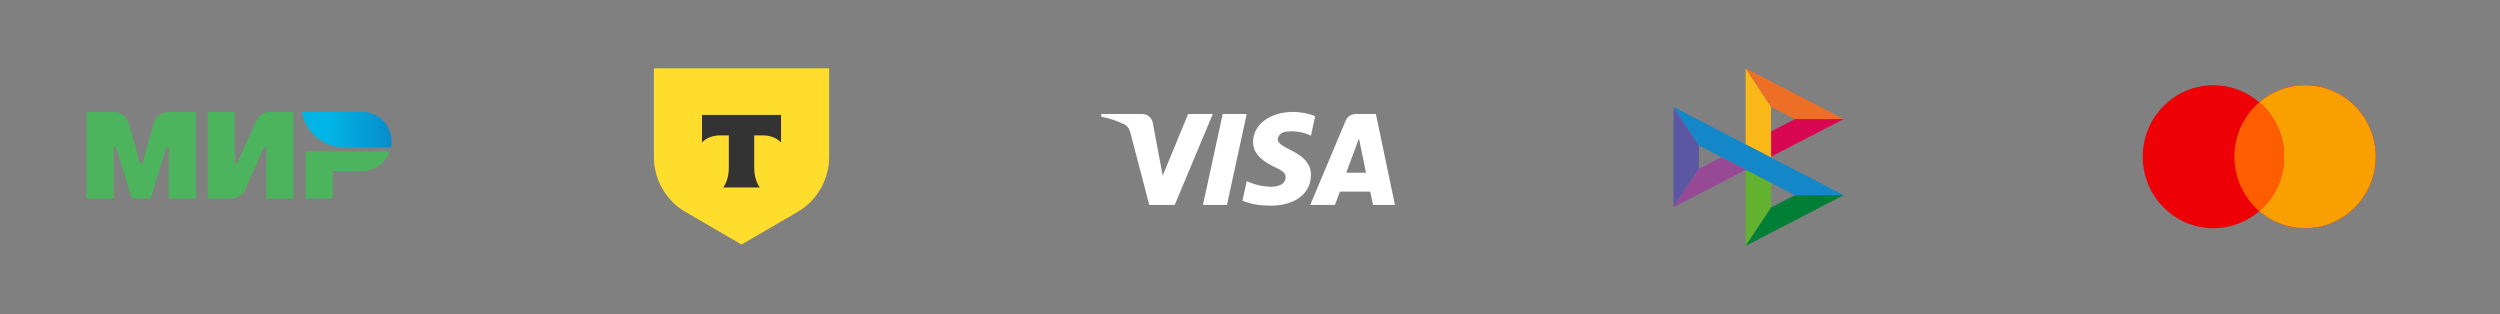<?xml version="1.0" encoding="UTF-8"?> <svg xmlns="http://www.w3.org/2000/svg" width="366" height="46" viewBox="0 0 366 46" fill="none"><rect x="0" y="0" width="366" height="46" fill="#808080" stroke="none"/><path fill-rule="evenodd" clip-rule="evenodd" d="M24.706 16.386V16.391C24.701 16.391 22.962 16.386 22.499 18.052C21.95 20.007 21.398 21.961 20.843 23.914H20.512C20.512 23.914 19.287 19.602 18.857 18.047C18.393 16.38 16.649 16.386 16.649 16.386H12.676V29.063H16.649V21.534H16.98L19.299 29.063H22.058L24.376 21.539H24.706V29.063H28.68V16.386H24.706ZM39.221 16.386C39.221 16.386 38.056 16.491 37.51 17.714L34.695 23.915H34.364V16.386H30.39V29.063H34.144C34.144 29.063 35.363 28.953 35.909 27.735L38.668 21.534H39V29.063H42.973V16.386H39.22H39.221ZM44.739 22.143V29.063H48.713V25.022H53.017C54.894 25.022 56.483 23.82 57.073 22.143H44.739Z" fill="#4DB45E"></path><path fill-rule="evenodd" clip-rule="evenodd" d="M53.019 16.386H44.184C44.401 17.563 44.946 18.655 45.756 19.537C46.566 20.418 47.609 21.053 48.764 21.368C49.294 21.512 49.851 21.589 50.426 21.589H57.236C57.296 21.298 57.325 21.001 57.324 20.704C57.324 18.318 55.398 16.386 53.019 16.386Z" fill="url(#paint0_linear_938_1429)"></path><path d="M95.733 10H121.384V22.973C121.384 26.298 119.62 29.371 116.756 31.034L108.559 35.794L100.362 31.034C97.498 29.371 95.733 26.298 95.733 22.973V10Z" fill="#FFDD2D"></path><path fill-rule="evenodd" clip-rule="evenodd" d="M102.772 16.828V20.862C103.321 20.239 104.319 19.818 105.459 19.818H106.699V24.508C106.699 25.756 106.362 26.848 105.861 27.449H111.253C110.754 26.848 110.417 25.757 110.417 24.51V19.818H111.657C112.797 19.818 113.795 20.239 114.344 20.862V16.828H102.772Z" fill="#333333"></path><path fill-rule="evenodd" clip-rule="evenodd" d="M171.977 30H168.256L165.466 19.355C165.334 18.866 165.053 18.433 164.639 18.229C163.607 17.716 162.469 17.308 161.229 17.102V16.693H167.222C168.049 16.693 168.67 17.308 168.773 18.023L170.221 25.701L173.94 16.693H177.557L171.977 30ZM179.625 30H176.112L179.005 16.693H182.518L179.625 30ZM187.065 20.379C187.168 19.663 187.789 19.252 188.513 19.252C189.65 19.15 190.889 19.355 191.923 19.866L192.543 17.001C191.523 16.601 190.436 16.392 189.34 16.386C185.929 16.386 183.448 18.229 183.448 20.787C183.448 22.733 185.205 23.755 186.446 24.371C187.789 24.985 188.306 25.394 188.202 26.008C188.202 26.929 187.168 27.339 186.136 27.339C184.895 27.339 183.654 27.032 182.519 26.519L181.898 29.386C183.139 29.897 184.481 30.102 185.722 30.102C189.546 30.204 191.923 28.362 191.923 25.598C191.923 22.117 187.065 21.913 187.065 20.379ZM204.221 30L201.431 16.693H198.434C197.813 16.693 197.193 17.102 196.986 17.716L191.82 30H195.437L196.159 28.055H200.603L201.017 30H204.221ZM198.951 20.276L199.983 25.292H197.089L198.951 20.276Z" fill="white"></path><path d="M245 15.659L248.722 21.287V24.72L245.004 30.337L245 15.659Z" fill="#5B57A2"></path><path d="M259.291 19.24L262.779 17.431L269.917 17.426L259.291 22.932V19.24Z" fill="#D90751"></path><path d="M259.272 15.626L259.291 23.077L255.561 21.138V10L259.272 15.626Z" fill="#FAB718"></path><path d="M269.917 17.425L262.778 17.431L259.272 15.626L255.561 10L269.917 17.425Z" fill="#ED6F26"></path><path d="M259.291 30.369V26.753L255.561 24.851L255.562 36.001L259.291 30.369Z" fill="#63B22F"></path><path d="M262.771 28.577L248.722 21.287L245 15.659L269.902 28.569L262.771 28.577Z" fill="#1487C9"></path><path d="M255.561 36.001L259.289 30.369L262.769 28.577L269.9 28.57L255.561 36.001Z" fill="#017F36"></path><path d="M245.005 30.337L255.592 24.851L252.032 23.004L248.722 24.72L245.005 30.337Z" fill="#984995"></path><path fill-rule="evenodd" clip-rule="evenodd" d="M337.464 33.408C343.179 33.408 347.811 28.722 347.811 22.941C347.811 17.161 343.179 12.475 337.464 12.475C334.999 12.473 332.616 13.361 330.753 14.975C328.89 13.361 326.507 12.473 324.042 12.475C318.327 12.475 313.695 17.161 313.695 22.942C313.695 28.722 318.327 33.408 324.042 33.408C326.603 33.408 328.946 32.467 330.753 30.908C332.616 32.522 334.999 33.41 337.464 33.408Z" fill="#ED0006"></path><path fill-rule="evenodd" clip-rule="evenodd" d="M330.754 30.907C331.898 29.919 332.815 28.696 333.442 27.321C334.069 25.947 334.392 24.452 334.389 22.941C334.389 19.751 332.978 16.895 330.754 14.975C332.617 13.361 335 12.473 337.465 12.475C343.179 12.475 347.811 17.161 347.811 22.942C347.811 28.722 343.179 33.408 337.465 33.408C335 33.41 332.617 32.522 330.754 30.907Z" fill="#F9A000"></path><path fill-rule="evenodd" clip-rule="evenodd" d="M330.753 30.908C331.897 29.92 332.814 28.697 333.441 27.322C334.068 25.947 334.391 24.453 334.388 22.942C334.388 19.752 332.977 16.895 330.753 14.976C329.609 15.963 328.692 17.186 328.064 18.561C327.437 19.936 327.114 21.43 327.117 22.942C327.117 26.132 328.528 28.988 330.753 30.908Z" fill="#FF5E00"></path><defs><linearGradient id="paint0_linear_938_1429" x1="44.185" y1="18.988" x2="57.324" y2="18.988" gradientUnits="userSpaceOnUse"><stop offset="0.3" stop-color="#00B4E6"></stop><stop offset="1" stop-color="#088CCB"></stop></linearGradient></defs></svg> 